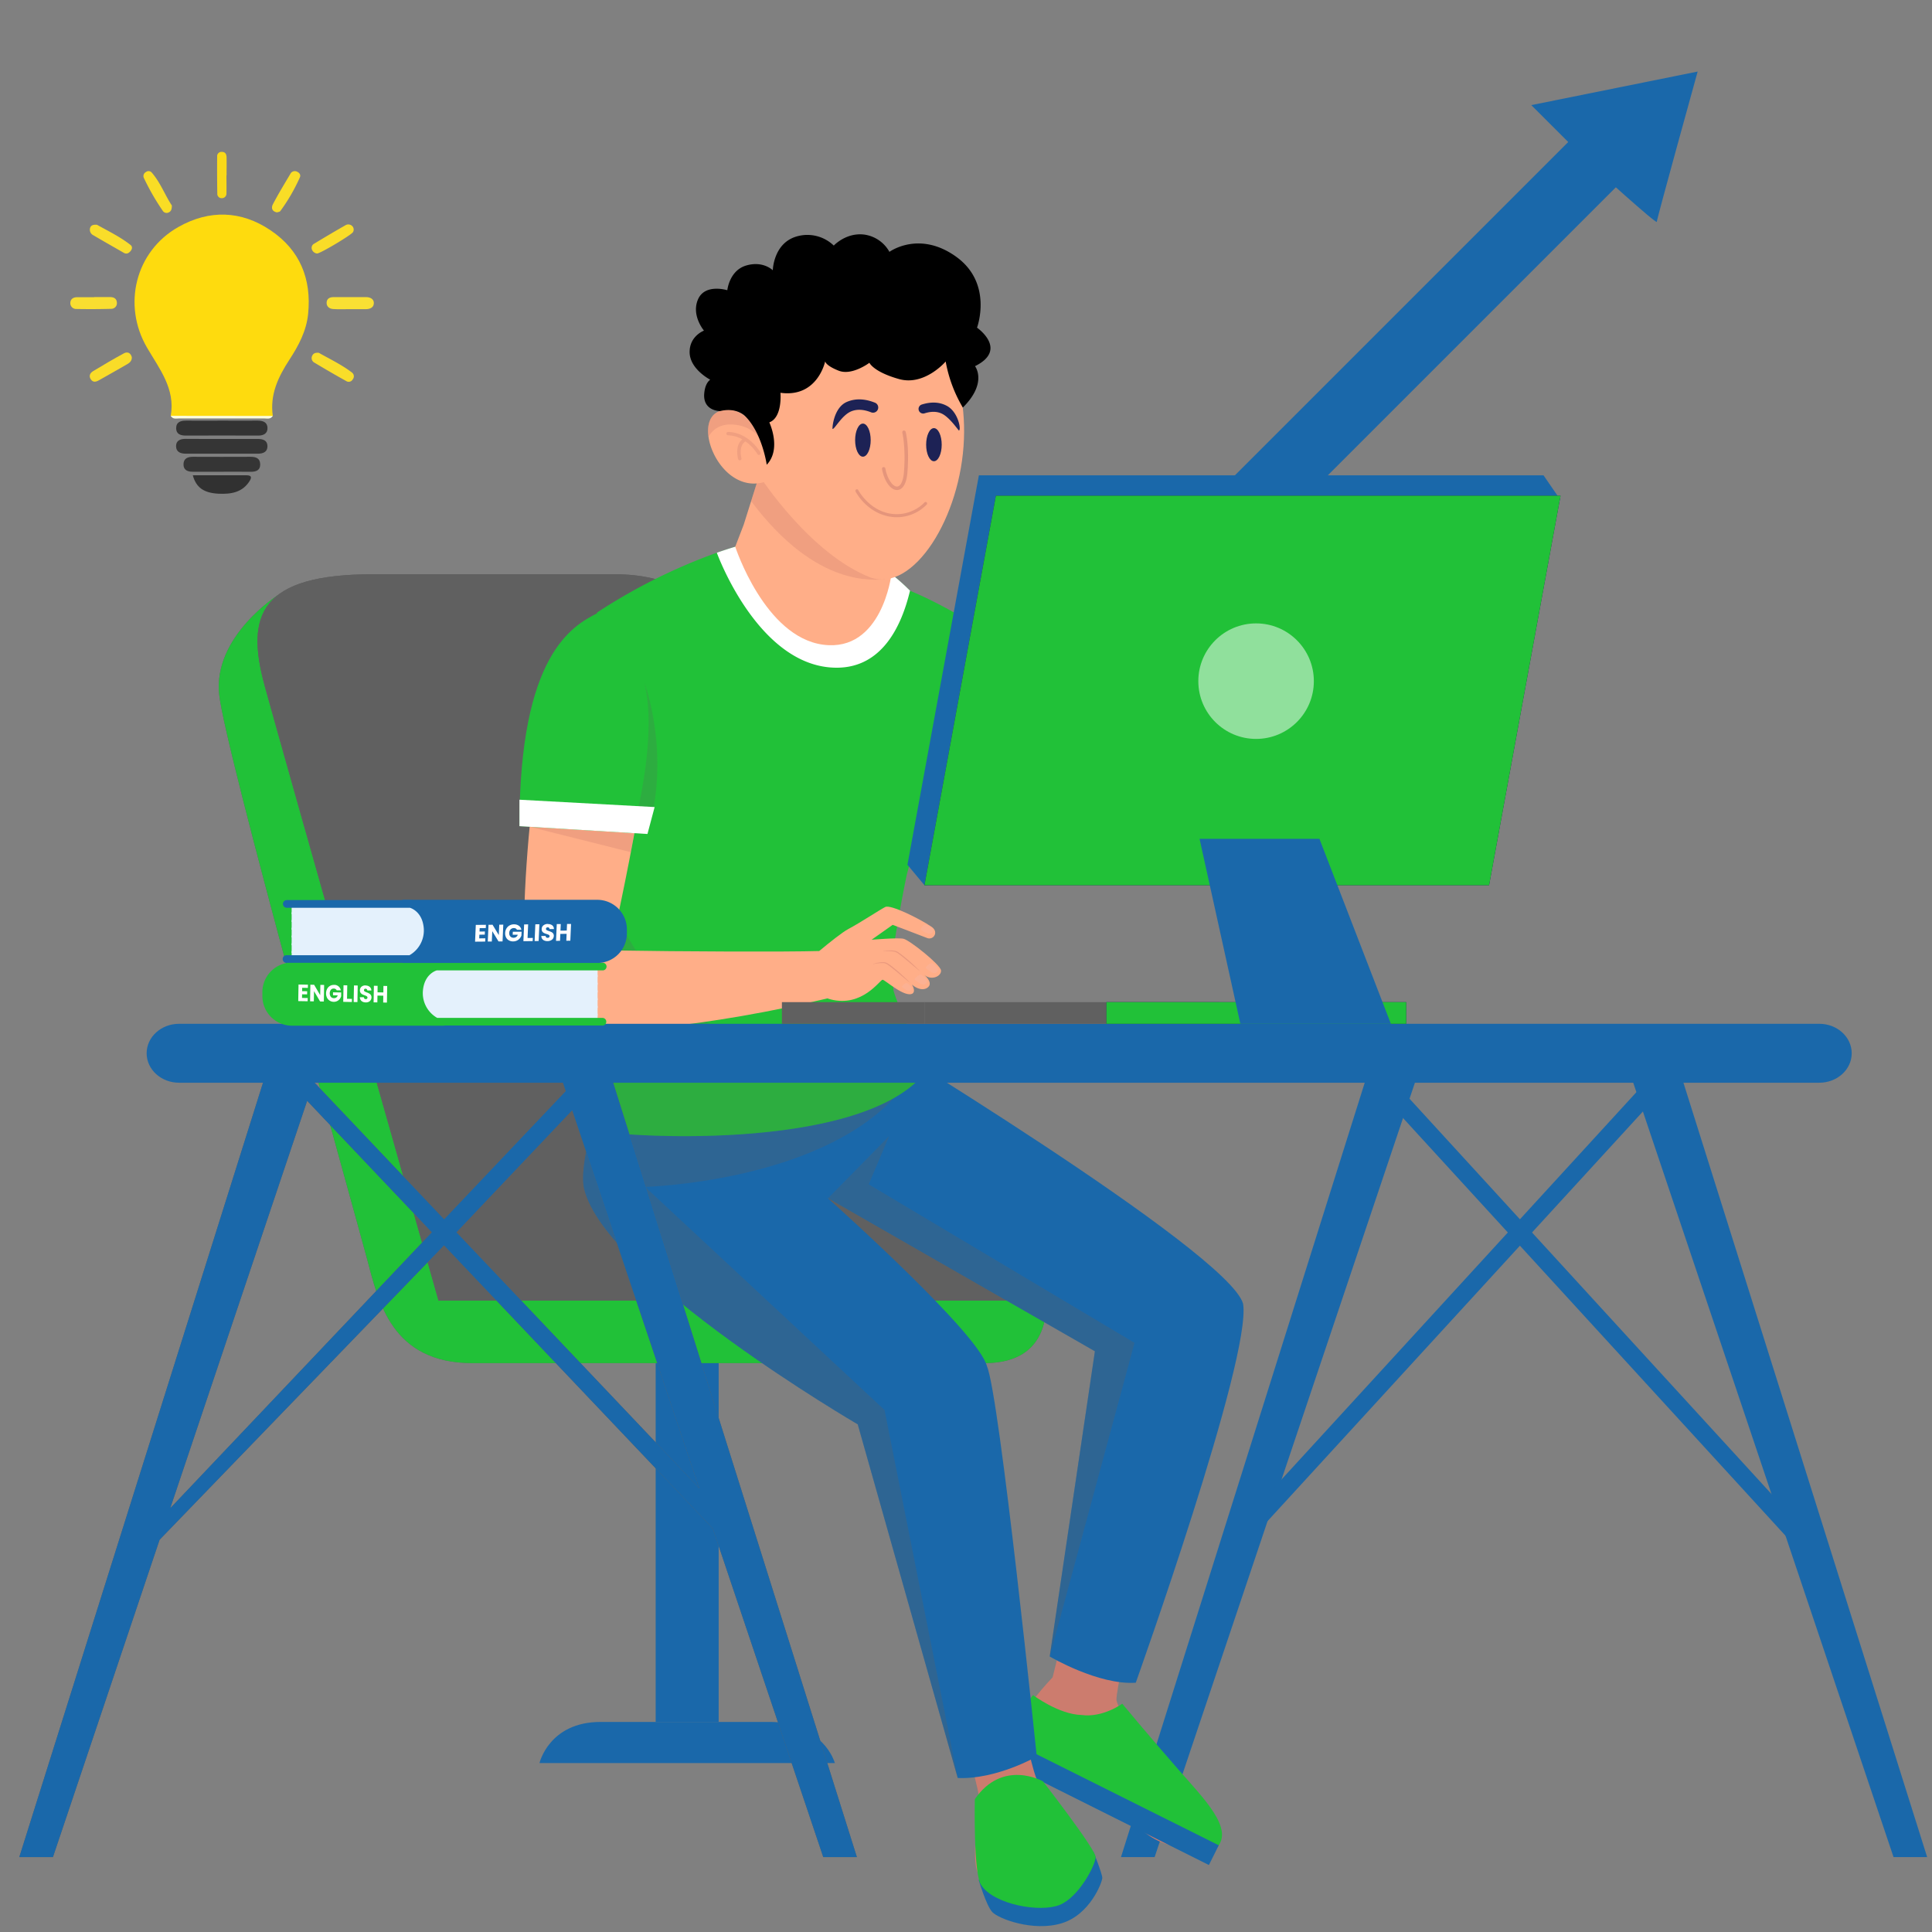 <svg xmlns="http://www.w3.org/2000/svg" xmlns:xlink="http://www.w3.org/1999/xlink" viewBox="0 0 1080 1080"><rect x="0" y="0" width="1080" height="1080" fill="#808080" stroke="none"/><defs><style>.cls-1{fill:none;}.cls-2{isolation:isolate;}.cls-3{fill:#1a68aa;}.cls-10,.cls-4,.cls-7{fill:#606060;}.cls-5{fill:#21c138;}.cls-13,.cls-17,.cls-6{fill:#cc7c6e;}.cls-13,.cls-16,.cls-7{opacity:0.3;}.cls-10,.cls-13,.cls-15,.cls-17,.cls-33,.cls-7{mix-blend-mode:multiply;}.cls-8{fill:#e07f86;}.cls-15,.cls-18,.cls-8{opacity:0.5;}.cls-9{fill:#ff993c;}.cls-10{opacity:0.2;}.cls-11,.cls-18{fill:#fff;}.cls-12{fill:#ffae88;}.cls-14{fill:#1d2255;}.cls-16{fill:#f5b8ad;}.cls-17{opacity:0.4;}.cls-18{mix-blend-mode:soft-light;}.cls-19{fill:#fedb0e;}.cls-20{fill:#333;}.cls-21{fill:#353535;}.cls-22{fill:#313131;}.cls-23{fill:#f9e033;}.cls-24{fill:#f9de30;}.cls-25{fill:#f9dc28;}.cls-26{fill:#f9dd29;}.cls-27{fill:#f9dd25;}.cls-28{fill:#f9dd2a;}.cls-29{fill:#f9dd26;}.cls-30{fill:#f9d918;}.cls-31{fill:#fcfddd;}.cls-32{fill:#e4f1fc;}.cls-34{clip-path:url(#clip-path);}.cls-35{clip-path:url(#clip-path-2);}.cls-36{clip-path:url(#clip-path-3);}</style><clipPath id="clip-path"><polygon class="cls-1" points="265.56 526.5 265.98 516.9 319.23 516.36 318.81 525.96 265.56 526.5"/></clipPath><clipPath id="clip-path-2"><polygon class="cls-1" points="166.72 559.71 166.47 549.67 216.45 551.05 216.69 561.09 166.72 559.71"/></clipPath><clipPath id="clip-path-3"><polyline class="cls-1" points="166.72 559.71 166.88 550.22 216.45 551.05 216.29 560.55 166.72 559.71"/></clipPath></defs><title>Year 04</title><g class="cls-2"><g id="Layer_1" data-name="Layer 1"><rect class="cls-3" x="693.2" y="13.84" width="36.72" height="513.2" transform="translate(399.64 -423.94) rotate(45)"/><path class="cls-3" d="M301.58,985.57s5.31-23,34.2-23h94.93c15.92,0,31.25,8.84,36,23Z"/><rect class="cls-3" x="366.53" y="754.99" width="35.21" height="207.58"/><path class="cls-4" d="M185.65,349.54l-30.1-17s-36.66,23.1-33,55.87,76.17,291,82.55,315S218.73,762,264.26,762H550.14c23.67,0,34.9-12.44,34.9-34.9L415.09,713.72Z"/><path class="cls-5" d="M185.65,349.54l-30.1-17s-36.66,23.1-33,55.87,76.17,291,82.55,315S218.73,762,264.26,762H550.14c23.67,0,34.9-12.44,34.9-34.9L415.09,713.72Z"/><path class="cls-4" d="M343.47,703.4l-98.33,23.67S159,423.59,148,383.53,145.59,321,208.72,321H343.47c34,0,60.69,15.17,71.62,55.23s87.4,327.16,87.4,327.16Z"/><path class="cls-4" d="M343.47,703.4l-98.33,23.67S159,423.59,148,383.53,145.59,321,208.72,321H343.47c34,0,60.69,15.17,71.62,55.23s87.4,327.16,87.4,327.16Z"/><path class="cls-4" d="M245.14,727.07s10.92-47.34,70.4-47.34H511c32.77,0,64.34,18.21,74,47.34Z"/><polygon class="cls-3" points="626.64 1038.13 768.07 588.78 796.48 588.78 645.44 1038.13 626.64 1038.13"/><polygon class="cls-3" points="1077.29 1038.13 935.87 588.78 907.45 588.78 1058.5 1038.13 1077.29 1038.13"/><rect class="cls-3" x="638.22" y="727.03" width="343.79" height="9.97" transform="translate(-276.88 834.84) rotate(-47.5)"/><rect class="cls-3" x="884.15" y="560.13" width="9.97" height="343.78" transform="translate(-260.97 792.68) rotate(-42.48)"/><path class="cls-6" d="M629.79,919.05s-5.49,25.29-5.69,30.8,22,39.54,29.8,51.57,24.07,18.13,24.89,24.66-8.76,11.42-28.14,4.29-27.54-28.53-42-35.25-41.81-15.27-41-26.08,20.78-31.41,20.78-31.41l6.14-25Z"/><path class="cls-5" d="M680.11,1033,558.64,972.24l18.82-24.68s14.31,10.79,27.07,11.13c12.12,1.62,22.8-6.32,22.8-6.32s15.59,18.78,31.31,36.72c0,0,0,0,.07.07v0C673.14,1005.65,690.09,1022.41,680.11,1033Z"/><rect class="cls-3" x="549.48" y="1000.44" width="136.22" height="12.32" transform="translate(719.94 2183.11) rotate(-153.44)"/><path class="cls-6" d="M540.45,977.55s7,23.55,7,28.73-5.47,36.69.11,42,34.4,11.75,43.87,7.41,20.93-16.34,17.14-22.27-25.22-32.07-28.22-37.09-7.77-29-7.77-29Z"/><path class="cls-3" d="M550.9,1047.91l-3.81,3s4.18,14.15,7.54,17.88,22.76,11.19,38.8,6.34,22.76-23.13,22.76-25.37-4.87-14.49-4.87-14.49Z"/><path class="cls-5" d="M544.93,1005.75s-.89,42.35,3.63,48.13c7.19,10.82,32.93,15.36,43.75,11s20.15-22.4,20.15-26.79S583,995.77,583,995.77,560.6,983,544.93,1005.75Z"/><path class="cls-3" d="M326.6,664.81c12.43,49.55,152.88,131.4,152.88,131.4l55.9,197.7c21.62.93,44.18-12,44.18-12s-20.78-201.8-27.83-218.11c-4.3-17.9-81.66-87.43-88.87-93.93l-.51-.41.56.36,149.15,85.54L586.8,926s27.24,16.09,48.1,14.65c0,0,64.85-181.52,60-211.83-8-29.24-218.64-156.48-218.64-156.48l-25.92,3.88-107.07,16S322.05,646.76,326.6,664.81Z"/><polygon class="cls-7" points="612.06 755.36 586.8 925.98 634.2 750.66 485.62 662.05 497.02 635.11 462.91 669.82 612.06 755.36"/><path class="cls-7" d="M326.6,664.81c12.43,49.55,152.88,131.4,152.88,131.4l55.9,197.7L494.46,788.19,360.61,663.48s95-2.5,139.12-49.7c15.44-16.51-9.92-28.68-49.44-37.58l-107.07,16S322.05,646.76,326.6,664.81Z"/><polygon class="cls-8" points="552.65 461.46 552.37 471.95 494.32 466.19 552.65 461.46"/><path class="cls-9" d="M556.44,461.83l-71.58,4.37s-8.1-72.11-4.69-96.4,19.21-34,32.83-27S556.44,365.54,556.44,461.83Z"/><path class="cls-5" d="M499.41,552.91c-.45,2.94,18.55,45.27,18.49,45.67a37.19,37.19,0,0,1-2.94,3.49c-41.18,44.52-185.71,32.56-189,28.47,0,0,17.9-95.38,7.78-148.18,0,0,0-1.84.05-5.08.29-24.63,1.34-129.78,0-134.51a2.09,2.09,0,0,1-.05-.35A318.15,318.15,0,0,1,400.64,309c3.39-1.15,6.88-2.3,10.37-3.4s7.28-2,11-2.89a148.46,148.46,0,0,1,36.1-4.38c13.16,4.08,25.13,11,35.54,18.89,1.55,1.2,3.1,2.39,4.54,3.59q4.48,3.66,8.53,7.48c.7.65,1.34,1.24,2,1.94,24.79,10.36,47.76,26.6,47.76,26.6s-22.53,61.5-42.37,107.57c-1.35,5.58-6.29,19.89-7.53,26.07-2.59,12.71-5,26.28-7,39-.35,2.19-.65,4.34-1,6.43C497.86,540.35,499.46,552.51,499.41,552.91Z"/><path class="cls-10" d="M515,602.07c-41.18,44.52-185.71,32.56-189,28.47,0,0,17.9-95.38,7.78-148.18,0,0,0-1.84.05-5.08,9,44.47,43.52,122.2,174.89,124.59C510.83,601.92,513,602,515,602.07Z"/><path class="cls-11" d="M508.71,330.18c-4.66,19.58-15.5,43.07-41,43.07-43.81,0-67-64.27-67-64.27,3.38-1.19,6.84-2.33,10.36-3.38s7.24-2,10.93-2.9a147.31,147.31,0,0,1,36.13-4.39c13.17,4.09,25.11,11,35.56,18.88,1.54,1.18,3.07,2.37,4.52,3.6,3,2.41,5.84,4.92,8.52,7.46C507.39,328.91,508.05,329.53,508.71,330.18Z"/><path class="cls-12" d="M498.26,321.34S493,364.69,460.21,360.4,411,305.61,411,305.61l4.72-12.26,8.42-26.72,10.27-32.54,24.74,40.6,33.89-.92,1,9,2.2,20.17Z"/><path class="cls-13" d="M494.56,323.94c-5.14-.27-37.44,5.78-74.66-43.77l11.7-38.08,25.81,42.35,35.35-1,1,9.39Z"/><path class="cls-12" d="M492.77,164.59v0S451.16,152.4,427,202.12c0,0-14.46,32.19-2.06,64.44,0,0,27.81,43.12,61.79,56.31,23.88,8.36,50.46-33.65,52.12-77.45C540.45,204,520.15,169.19,492.77,164.59Z"/><path class="cls-12" d="M428.55,249.72l-.74,19.59c-16.8,5.33-29.77-11.52-31.74-25-1-6.78.83-12.68,6.33-14.53,11.62-3.82,19.83,7.66,23.67,14.74A47.2,47.2,0,0,1,428.55,249.72Z"/><path class="cls-13" d="M426.07,244.54l-2-.42s-4.49-6.3-14.67-6.84-13.37,7.05-13.37,7.05c-1-6.78.83-12.68,6.33-14.53C414,226,422.23,237.46,426.07,244.54Z"/><path d="M385.52,197.27c-.34-9.34,8-12.45,8-12.45s-7.23-8.53-3.31-17.51,16.36-5.07,16.36-5.07,1.1-11.07,10.6-13.83S432,151.09,432,151.09s.29-14.9,13-18.81a21.29,21.29,0,0,1,21.09,5s6.75-7.32,16.83-6.17a19.1,19.1,0,0,1,14.28,9.68s16.6-12.21,37.36,2.77,11.6,39.61,11.6,39.61,17.65,12.21-1.12,21.52c0,0,7.22,9.22-6.81,23.14a77.09,77.09,0,0,1-9.59-25.75s-11.77,13.84-26.1,9.81S486,202.8,486,202.8s-9.73,7.35-17.17,4.42-7.55-5.24-7.55-5.24-4.18,20.46-25,17.59c0,0,1.25,13.73-6.22,16.54,0,0,7,14.82-1.45,23.68,0,0-2.48-17.7-12.15-27.27,0,0-4.66-5-14-2.72,0,0-9.86,0-8.76-10.2.44-4.06,1.81-6.22,3.31-7.35C395.15,211.25,385.84,205.7,385.52,197.27Z"/><path class="cls-13" d="M407,241.46c11.6.29,17.84,11,18.1,11.42a1,1,0,0,1-.36,1.32.94.94,0,0,1-.51.12,1,1,0,0,1-.81-.48,25,25,0,0,0-6.67-7.08c-4.1,2.46-2.3,9.3-2.28,9.37a1,1,0,0,1-.68,1.19,1,1,0,0,1-.29,0,1,1,0,0,1-.9-.71c-.09-.33-2-7.53,2.37-11a16.91,16.91,0,0,0-7.71-2.25H407a1,1,0,0,1-.95-1A1,1,0,0,1,407,241.46Z"/><ellipse class="cls-14" cx="522.07" cy="248.58" rx="4.35" ry="9.25"/><ellipse class="cls-14" cx="482.37" cy="246.04" rx="4.35" ry="9.25"/><g class="cls-15"><path class="cls-6" d="M501.29,273.93h.36c1.46-.07,4.93-1.19,5.62-9.92,1.14-14.29-.88-22.3-1-22.63a1,1,0,0,0-1.18-.7,1,1,0,0,0-.69,1.18c0,.08,2,8.06.91,22-.47,5.88-2.26,8.06-3.79,8.13-2.23.14-5.46-3.8-6.63-10.32A1,1,0,0,0,493,262C494.25,268.88,497.69,273.79,501.29,273.93Z"/></g><g class="cls-15"><path class="cls-6" d="M497.13,288.75c-12.76-2.34-18.64-13.54-18.88-14a.85.85,0,0,1,1.52-.78c.05.11,5.76,10.93,17.67,13.11a21.74,21.74,0,0,0,19.38-6.24.86.86,0,0,1,1.29,1.13A23.22,23.22,0,0,1,497.13,288.75Z"/></g><path class="cls-14" d="M526.83,231.4c-2.76-1.45-6.13-1.57-10-.34a2.58,2.58,0,0,1-1.54-4.93c5.29-1.66,10-1.41,14,.74,6.34,3.39,8.14,13.38,6.77,13.78C535.8,240.73,531.21,233.72,526.83,231.4Z"/><path class="cls-14" d="M465.42,239.8c-.3,0,.46-11.82,7.86-15.08,4.7-2.07,10-1.94,15.83.38a2.9,2.9,0,1,1-2.15,5.39c-4.3-1.71-8.12-1.86-11.34-.45C470.5,232.3,466.64,239.85,465.42,239.8Z"/><path class="cls-12" d="M307.59,377.6c3.71-13.62,40.38-71.53,56.46,3,4.11,32.86-22.83,150.68-22.83,150.68,41.71.7,97.95.88,116.72.35,5.64-4.69,12.94-10.55,16.37-12.35,6-3.15,17.53-10.73,20.56-12.27s19.39,6.7,25.68,10.94c4.33,2.69,1.63,7.47-1.95,6.53C508.83,520.68,499,517,499,517l-11.76,8.32s14.45-1.24,17.8-.55,20.64,14.46,21,17.68-5.38,6-9.5,2.42c0,0,4.1,3.24,3,6-1.3,2.47-5.35,3.26-9.77-.47,0,0,2.26,3.38.43,4.94-4.21,2.73-15.4-7.55-16.81-7.66s-11.2,15.54-29,11c-.66-.16-1.23-.38-1.83-.57-59.62,14.34-142.38,25.28-160.4,13.2C282.45,551.76,299.22,420.55,307.59,377.6Z"/><path class="cls-16" d="M521.28,519.15c.71,1.09,0,3.42-2.7,2.55a9.62,9.62,0,0,1-3.88-2.08s1-2.8,2.75-2.8C517.45,516.82,520.57,518.05,521.28,519.15Z"/><path class="cls-16" d="M524.35,541.65c.42,1.24-1.32,3.22-3.74,1.71a20,20,0,0,1-3.24-2.34s2.18-3,3.84-2.57C521.21,538.45,523.93,540.41,524.35,541.65Z"/><path class="cls-16" d="M518.16,548.09c.42,1.24-1.32,3.22-3.74,1.71a20.52,20.52,0,0,1-3.25-2.34s2.19-3,3.85-2.57C515,544.89,517.74,546.85,518.16,548.09Z"/><path class="cls-16" d="M509.55,552.08c.33,1-1,2.52-2.92,1.34a16.09,16.09,0,0,1-2.54-1.83s1.72-2.34,3-2C507.1,549.58,509.23,551.11,509.55,552.08Z"/><path class="cls-17" d="M514.53,543.14a111.36,111.36,0,0,0-9.41-8.63c-.85-.65-1.69-1.31-2.58-1.91a5.72,5.72,0,0,0-3-1.21,26.91,26.91,0,0,0-6.41.23,39.1,39.1,0,0,1,6.33.29,5.54,5.54,0,0,1,2.76,1.21c.86.6,1.68,1.27,2.51,1.93C508,537.68,511.19,540.49,514.53,543.14Z"/><path class="cls-17" d="M508.92,549.55a108.84,108.84,0,0,0-9.44-8.65c-.85-.66-1.69-1.32-2.59-1.92a5,5,0,0,0-3.09-1.13,20.12,20.12,0,0,0-6.32,1.2,26,26,0,0,1,6.29-.67,4.67,4.67,0,0,1,2.76,1.12c.87.6,1.69,1.27,2.52,1.94C502.38,544.07,505.57,546.89,508.92,549.55Z"/><polygon class="cls-13" points="354.46 466.05 352.64 476.38 296.06 462.18 354.46 466.05"/><path class="cls-4" d="M29.59,1038.12,89.21,860.74l0,0,159-164.58L398.48,854.48l61.73,183.64H479L337.58,588.78H309.16l7.11,21.16-68,71.69-73-77,5.33-15.88H152.22L10.79,1038.12ZM255.16,688.87l64.71-68.23L390.93,832Zm-160,154.25L171.7,615.36l69.72,73.51Z"/><path class="cls-3" d="M29.59,1038.12,89.21,860.74l0,0,159-164.58L398.48,854.48l61.73,183.64H479L337.58,588.78H309.16l7.11,21.16-68,71.69-73-77,5.33-15.88H152.22L10.79,1038.12ZM255.16,688.87l64.71-68.23L390.93,832Zm-160,154.25L171.7,615.36l69.72,73.51Z"/><path class="cls-3" d="M1017,572.31H100.1c-10,0-18.13,7.38-18.13,16.47s8.12,16.47,18.13,16.47H1017c10,0,18.12-7.37,18.12-16.47S1027,572.31,1017,572.31Z"/><polygon class="cls-3" points="862.84 265.71 547.2 265.71 507.27 483.43 516.78 494.83 822.91 483.43 872 279.04 862.84 265.71"/><polygon class="cls-14" points="872.35 277.12 556.71 277.12 516.78 494.83 832.42 494.83 872.35 277.12"/><polygon class="cls-5" points="872.35 277.12 556.71 277.12 516.78 494.83 832.42 494.83 872.35 277.12"/><circle class="cls-18" cx="702.16" cy="380.77" r="32.29"/><rect class="cls-4" x="437.09" y="560.2" width="79.69" height="12.12"/><line class="cls-14" x1="338.19" y1="572.31" x2="416.66" y2="572.31"/><rect class="cls-4" x="516.78" y="560.2" width="164.93" height="12.12"/><rect class="cls-14" x="618.51" y="560.2" width="167.57" height="12.12"/><rect class="cls-5" x="618.51" y="560.2" width="167.57" height="12.12"/><polygon class="cls-3" points="777.51 572.32 693.37 572.32 670.56 468.93 737.58 468.93 777.51 572.32"/><path class="cls-5" d="M290.36,461.83,362,466.2s8.09-72.11,4.68-96.4-19.2-34-32.82-27S290.36,365.54,290.36,461.83Z"/><path class="cls-10" d="M290.36,461.83l65.51-6.39s11.44-44.32,4.42-73.57c0,0,15,39.4,1.66,84.33Z"/><polygon class="cls-11" points="290.37 461.83 290.37 447.04 365.94 451.15 361.94 466.2 290.37 461.83"/><path class="cls-3" d="M890.26,93,856,58.76,949,40s-22.84,82.38-22.84,84S890.26,93,890.26,93Z"/><path class="cls-19" d="M95.46,232.45c2.64-15.16-6.38-26.31-13.26-38.1-13.93-23.85-6.52-53.88,17.51-67.46,17.31-9.79,35.14-9.26,51.61,1.9,16.3,11,22.93,27.09,20.92,46.77-1,9.59-5.38,17.74-10.45,25.5-6.29,9.64-11,19.53-9.29,31.45-.94,1-2.18.77-3.34.77H98.75C97.61,233.28,96.34,233.57,95.46,232.45Z"/><path class="cls-20" d="M124.45,235.13c6.54,0,13.09.07,19.63,0,3,0,5.37.94,5.45,4.05s-2.12,4.32-5.19,4.31q-20.24-.09-40.46,0c-3,0-5.37-.85-5.41-4.05,0-3.6,2.59-4.36,5.75-4.31C111,235.2,117.71,235.14,124.45,235.13Z"/><path class="cls-21" d="M124.5,245.37c6.53,0,13.06,0,19.6,0,2.91,0,5.36.78,5.41,4s-2.36,4.24-5.28,4.24q-20.19,0-40.39,0c-2.9,0-5.36-.93-5.42-4.13s2.35-4.17,5.29-4.15C110.64,245.4,117.57,245.37,124.5,245.37Z"/><path class="cls-21" d="M123.75,263.71c-5.34,0-10.69,0-16,0-3,0-5.24-1-5.17-4.23s2.36-4.15,5.32-4.13q16,.07,32.08,0c2.9,0,5.33.69,5.46,4,.14,3.72-2.46,4.43-5.61,4.38C134.45,263.65,129.1,263.71,123.75,263.71Z"/><path class="cls-22" d="M107.77,265.68c10,0,19.85,0,29.72,0,2.18,0,3.73.41,2.17,3-4.07,6.7-10.64,7.64-17.59,7.3C113.87,275.55,109.63,272.5,107.77,265.68Z"/><path class="cls-23" d="M195.66,172.82c-3.14,0-6.3.15-9.43-.06-2.17-.14-3.83-1.47-3.64-3.81.17-2.08,1.84-2.86,3.83-2.86h18.29c2.23,0,4.21,1.06,4.27,3.18.09,2.53-2,3.55-4.47,3.57-2.95,0-5.9,0-8.85,0Z"/><path class="cls-24" d="M52.61,166.07c3,0,6,0,8.94,0,2.06,0,3.6.8,3.77,2.93a3.15,3.15,0,0,1-3.13,3.64q-9.81.27-19.63.08a3.22,3.22,0,0,1-3.23-3.57c.12-2.06,1.73-3,3.76-3,3.17,0,6.35,0,9.52,0Z"/><path class="cls-25" d="M73.69,199.67c.1,2-1.18,3.1-2.5,3.87-5.23,3.07-10.56,6-15.82,9-1.74,1-3.37,1.38-4.62-.51s-.36-3.56,1.27-4.54c5.69-3.44,11.43-6.82,17.29-10C71.36,196.41,73.12,197.37,73.69,199.67Z"/><path class="cls-26" d="M178.21,197.22c5.95,3.39,12.68,6.55,18.61,11.08a2.65,2.65,0,0,1,.37,3.75,2.54,2.54,0,0,1-3.6,1c-6-3.35-11.9-6.76-17.76-10.29a2.87,2.87,0,0,1-1.21-4.07C175.24,197.5,176.3,197.07,178.21,197.22Z"/><path class="cls-27" d="M96.07,114.86c0,2.12-.39,3.18-1.6,3.8a2.58,2.58,0,0,1-3.61-1,130.31,130.31,0,0,1-10.3-17.9,2.55,2.55,0,0,1,1-3.59,2.36,2.36,0,0,1,3.24.26C89.77,102.14,92.3,109.29,96.07,114.86Z"/><path class="cls-28" d="M54.22,125.66c6,3.36,12.78,6.6,18.7,11.23,1.3,1,1,2.48-.1,3.65s-2.2,1.62-3.69.75c-5.63-3.26-11.31-6.44-16.91-9.76a3.46,3.46,0,0,1-1.88-4C50.78,125.93,52.07,125.49,54.22,125.66Z"/><path class="cls-25" d="M177.23,141.71a3.38,3.38,0,0,1-2.76-2,2.63,2.63,0,0,1,1.28-3.56q8.58-5.22,17.32-10.21a3.11,3.11,0,0,1,3.87.46,2.8,2.8,0,0,1,.42,3.29C196.75,131.18,178.92,141.81,177.23,141.71Z"/><path class="cls-29" d="M154.84,118.72c-3.27-.61-3.13-3-2.25-4.61,3-5.73,6.38-11.28,9.7-16.86a2.77,2.77,0,0,1,3.55-1.38c1.41.57,2.47,1.77,1.8,3.26A102.09,102.09,0,0,1,156.7,118C156.31,118.49,155.3,118.55,154.84,118.72Z"/><path class="cls-30" d="M126.59,98.07c0,3.34.09,6.68,0,10a2.56,2.56,0,0,1-2.54,2.72,2.44,2.44,0,0,1-2.58-2.64q-.17-10.32-.08-20.64a2.4,2.4,0,0,1,2.57-2.61c2.12,0,2.66,1.42,2.7,3.12.06,3.34,0,6.68,0,10Z"/><path class="cls-31" d="M95.46,232.45l57,.06c-1.15,2-3.11,1.4-4.8,1.4q-23.74.06-47.49,0C98.53,233.91,96.55,234.51,95.46,232.45Z"/><path class="cls-5" d="M163.24,538.06h85a0,0,0,0,1,0,0v35.31a0,0,0,0,1,0,0h-85a16.57,16.57,0,0,1-16.57-16.57v-2.17A16.57,16.57,0,0,1,163.24,538.06Z"/><polygon class="cls-32" points="243.84 571.12 334.06 570.35 334.06 540.3 242.38 540.3 233.63 554.24 236.42 563.86 243.84 571.12"/><g class="cls-33"><polygon class="cls-32" points="239.42 545.01 238.75 546.09 334.06 546.09 334.06 545.01 239.42 545.01"/><rect class="cls-32" x="236.81" y="549.35" width="97.26" height="1.07"/><rect class="cls-32" x="236.81" y="558.02" width="97.26" height="1.07"/><rect class="cls-32" x="236.81" y="553.69" width="97.26" height="1.07"/><polygon class="cls-32" points="334.06 566.7 239.32 566.7 240.41 567.77 334.06 567.77 334.06 566.7"/><rect class="cls-32" x="236.81" y="562.36" width="97.26" height="1.07"/></g><path class="cls-5" d="M336.77,573.27H243.85a2.17,2.17,0,0,1-1-.24,20.18,20.18,0,0,1-10.64-20.39c1.42-12,10.76-14.34,11.15-14.43a2,2,0,0,1,.49-.05h92.92a2.15,2.15,0,1,1,0,4.29H244.14c-1.13.35-6.69,2.49-7.66,10.69A15.9,15.9,0,0,0,244.39,569h92.38a2.15,2.15,0,1,1,0,4.3Z"/><path class="cls-3" d="M241.59,503H350.42a0,0,0,0,1,0,0v35.31a0,0,0,0,1,0,0H241.59A16.57,16.57,0,0,1,225,521.74v-2.17A16.57,16.57,0,0,1,241.59,503Z" transform="translate(575.44 1041.31) rotate(180)"/><polygon class="cls-32" points="229.44 536.07 163.03 535.29 163.03 505.25 230.91 505.25 239.66 519.18 236.87 528.8 229.44 536.07"/><g class="cls-33"><polygon class="cls-32" points="233.86 509.95 234.54 511.03 163.03 511.03 163.03 509.95 233.86 509.95"/><rect class="cls-32" x="163.03" y="514.29" width="73.45" height="1.07"/><rect class="cls-32" x="163.03" y="522.96" width="73.45" height="1.07"/><rect class="cls-32" x="163.03" y="518.63" width="73.45" height="1.07"/><polygon class="cls-32" points="163.03 531.64 233.97 531.64 232.87 532.71 163.03 532.71 163.03 531.64"/><rect class="cls-32" x="163.03" y="527.3" width="73.45" height="1.07"/></g><path class="cls-3" d="M160.32,538.21h69.12a2.17,2.17,0,0,0,1-.24,20.17,20.17,0,0,0,10.64-20.39c-1.43-12.05-10.76-14.34-11.16-14.43a2.61,2.61,0,0,0-.48,0H160.32a2.15,2.15,0,0,0,0,4.3h68.83c1.13.34,6.69,2.48,7.66,10.68a15.93,15.93,0,0,1-7.91,15.84H160.32a2.15,2.15,0,1,0,0,4.29Z"/><g class="cls-2"><g class="cls-34"><polyline class="cls-11" points="271.63 516.97 265.97 517.03 265.56 526.4 271.21 526.35 271.3 524.52 267.89 524.56 267.98 522.49 270.99 522.46 271.06 520.71 268.06 520.74 268.14 518.84 271.55 518.81 271.63 516.97"/><polyline class="cls-11" points="281.34 516.88 279.09 516.9 278.83 522.71 275.34 516.94 273.09 516.96 272.67 526.33 274.93 526.31 275.18 520.53 278.68 526.27 280.93 526.25 281.34 516.88"/><path class="cls-11" d="M287.29,516.71a5,5,0,0,0-2.46.63,4.68,4.68,0,0,0-1.74,1.71,5.3,5.3,0,0,0-.7,2.48,4.75,4.75,0,0,0,.49,2.47,3.89,3.89,0,0,0,1.59,1.67,4.64,4.64,0,0,0,2.42.58,4.93,4.93,0,0,0,2.09-.47,4.75,4.75,0,0,0,1.57-1.21,5,5,0,0,0,.93-1.59l.09-2.12-4.9,0-.08,1.67,2.86,0a2.56,2.56,0,0,1-.89,1.24,2.46,2.46,0,0,1-1.41.44,2.4,2.4,0,0,1-1.87-.72,2.66,2.66,0,0,1-.6-2,2.86,2.86,0,0,1,.74-1.94,2.56,2.56,0,0,1,2.87-.52,1.61,1.61,0,0,1,.68.71l2.48,0a3.54,3.54,0,0,0-1.4-2.23,4.44,4.44,0,0,0-2.76-.79"/><polyline class="cls-11" points="295.24 516.73 292.99 516.76 292.58 526.13 297.77 526.08 297.85 524.31 294.91 524.34 295.24 516.73"/><polyline class="cls-11" points="301.51 516.67 299.26 516.69 298.85 526.06 301.1 526.04 301.51 516.67"/><path class="cls-11" d="M306.28,516.49a4,4,0,0,0-2.47.76,2.64,2.64,0,0,0-1,2.07,2.33,2.33,0,0,0,.34,1.42,2.5,2.5,0,0,0,.94.81,9,9,0,0,0,1.44.55,6.62,6.62,0,0,1,.93.33,1.46,1.46,0,0,1,.55.36.72.72,0,0,1,.21.57.82.82,0,0,1-.32.66,1.28,1.28,0,0,1-.79.23,1,1,0,0,1-.78-.26,1.15,1.15,0,0,1-.32-.79l-2.39,0a2.64,2.64,0,0,0,.43,1.58,2.8,2.8,0,0,0,1.24,1,4.62,4.62,0,0,0,1.8.32,4.17,4.17,0,0,0,1.82-.41,3.2,3.2,0,0,0,1.21-1,2.89,2.89,0,0,0,.46-1.46,2.11,2.11,0,0,0-.34-1.37,2.65,2.65,0,0,0-.93-.81,12.69,12.69,0,0,0-1.44-.57,6.87,6.87,0,0,1-1.28-.53.76.76,0,0,1-.39-.71.82.82,0,0,1,.27-.63,1,1,0,0,1,.67-.23,1.11,1.11,0,0,1,.76.25.93.93,0,0,1,.3.71l2.43,0a2.52,2.52,0,0,0-.9-2.06,3.74,3.74,0,0,0-2.43-.71"/><polyline class="cls-11" points="319.23 516.49 316.98 516.51 316.82 520.19 313.31 520.22 313.48 516.55 311.24 516.57 310.82 525.94 313.06 525.92 313.23 522.06 316.74 522.02 316.57 525.88 318.82 525.86 319.23 516.49"/></g></g><g class="cls-2"><g class="cls-35"><g class="cls-36"><polyline class="cls-11" points="172.14 550.44 166.88 550.35 166.72 559.62 171.99 559.71 172.02 557.9 168.83 557.85 168.87 555.82 171.68 555.86 171.71 554.11 168.9 554.07 168.93 552.19 172.11 552.24 172.14 550.44"/><polyline class="cls-11" points="181.19 550.59 179.09 550.55 178.99 556.3 175.59 550.49 173.5 550.46 173.34 559.73 175.43 559.77 175.53 554.05 178.93 559.82 181.03 559.86 181.19 550.59"/><path class="cls-11" d="M186.77,550.58h-.05a4.12,4.12,0,0,0-3.85,2.21,5.21,5.21,0,0,0-.6,2.44,5.32,5.32,0,0,0,.51,2.46,4.17,4.17,0,0,0,1.53,1.69,4.3,4.3,0,0,0,2.21.64h0a4,4,0,0,0,1.94-.42,4.29,4.29,0,0,0,1.44-1.14,4.8,4.8,0,0,0,.81-1.57l0-2.1-4.55-.07,0,1.66,2.65,0a2.48,2.48,0,0,1-.79,1.2,2.12,2.12,0,0,1-1.31.4,2.26,2.26,0,0,1-1.76-.75,3.36,3.36,0,0,1,0-3.92,2,2,0,0,1,1.63-.7,2.1,2.1,0,0,1,1,.26,1.78,1.78,0,0,1,.64.72l2.31,0a3.8,3.8,0,0,0-1.36-2.26,4.15,4.15,0,0,0-2.53-.84"/><polyline class="cls-11" points="194.12 550.81 192.03 550.77 191.87 560.04 196.71 560.12 196.73 558.38 193.99 558.34 194.12 550.81"/><polyline class="cls-11" points="199.96 550.91 197.87 550.87 197.7 560.14 199.81 560.17 199.96 550.91"/><path class="cls-11" d="M204.49,550.85h-.09a3.36,3.36,0,0,0-2.28.69,2.52,2.52,0,0,0-.91,2,2.36,2.36,0,0,0,.36,1.42,2.72,2.72,0,0,0,.89.84,12,12,0,0,0,1.35.57c.38.14.68.25.88.34a2.08,2.08,0,0,1,.52.39.85.85,0,0,1-.08,1.2,1,1,0,0,1-.74.22h0a1,1,0,0,1-.68-.28,1.19,1.19,0,0,1-.32-.79l-2.23,0a2.86,2.86,0,0,0,.45,1.56,2.78,2.78,0,0,0,1.17,1,4.13,4.13,0,0,0,1.61.35h.08a3.56,3.56,0,0,0,1.68-.35,2.63,2.63,0,0,0,1.1-1,3,3,0,0,0,.41-1.44,2.37,2.37,0,0,0-.36-1.36,2.69,2.69,0,0,0-.9-.82,9.61,9.61,0,0,0-1.33-.61,5.62,5.62,0,0,1-1.21-.56.76.76,0,0,1-.39-.7.83.83,0,0,1,.24-.63.82.82,0,0,1,.62-.2h0a1,1,0,0,1,1,1l2.26,0a2.66,2.66,0,0,0-.89-2,3.41,3.41,0,0,0-2.18-.77"/><polyline class="cls-11" points="216.45 551.18 214.35 551.14 214.3 554.78 211.04 554.72 211.09 551.09 209.01 551.06 208.85 560.32 210.94 560.35 211.01 556.54 214.27 556.6 214.2 560.42 216.29 560.45 216.39 554.86 216.45 551.18"/></g></g></g></g></g></svg>